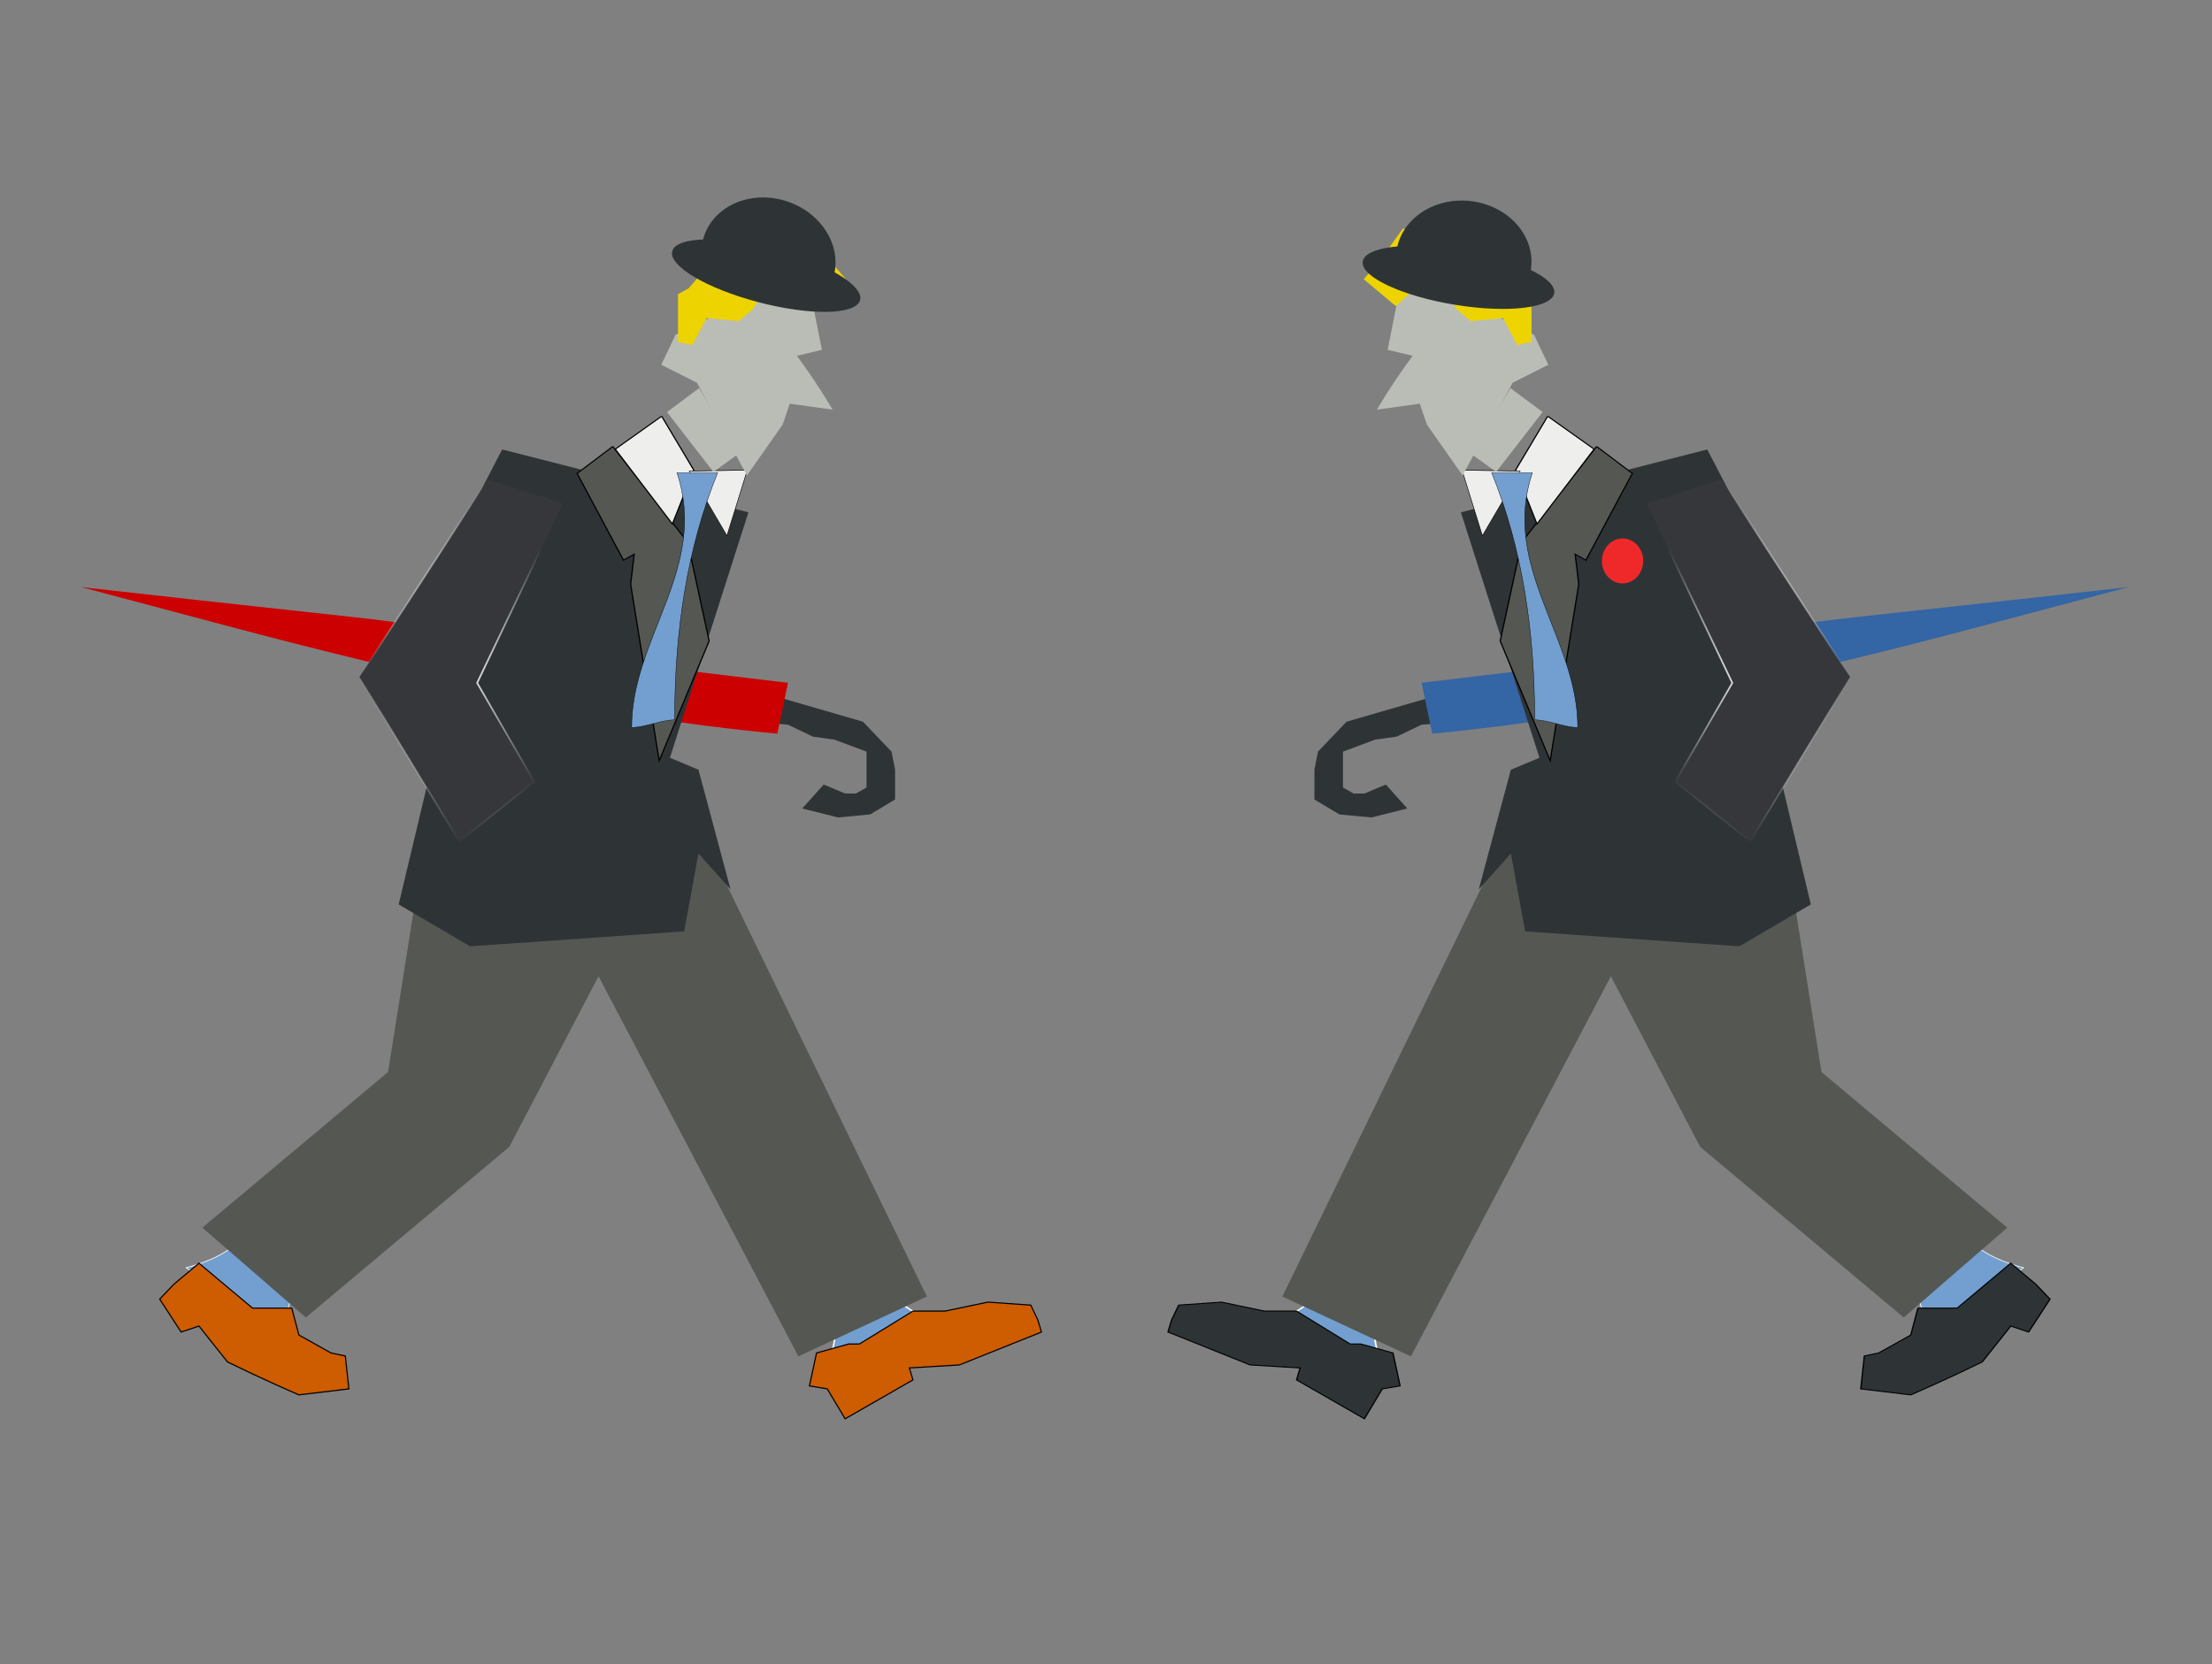<?xml version="1.0"?>
<svg
    xmlns:rdf="http://www.w3.org/1999/02/22-rdf-syntax-ns#"
    xmlns="http://www.w3.org/2000/svg"
    xmlns:cc="http://creativecommons.org/ns#"
    xmlns:xlink="http://www.w3.org/1999/xlink"
    xmlns:dc="http://purl.org/dc/elements/1.1/"
    xmlns:svg="http://www.w3.org/2000/svg"
    xmlns:inkscape="http://www.inkscape.org/namespaces/inkscape"
    xmlns:sodipodi="http://sodipodi.sourceforge.net/DTD/sodipodi-0.dtd"
    xmlns:ns1="http://sozi.baierouge.fr"
    id="svg2"
    viewBox="0 0 744.09 560"
    version="1.1"
  >
  <rect x="0" y="0" width="744.09" height="560" fill="#808080" stroke="none"/>
  <defs
      id="defs4"
    >
    <radialGradient
        id="radialGradient12344"
        gradientUnits="userSpaceOnUse"
        cy="239.51"
        cx="-878.57"
        gradientTransform="matrix(1 0 0 2.113 0 -266.63)"
        r="82.129"
      >
      <stop
          id="stop11973"
          stop-color="#fff"
          offset="0"
      />
      <stop
          id="stop11975"
          stop-color="#fff"
          stop-opacity="0"
          offset="1"
      />
    </radialGradient
    >
  </defs
  >
  <g
      id="layer1"
      transform="translate(0 -492.36)"
    >
    <g
        id="g12298"
        transform="matrix(.406 0 0 .407 438.12 553.82)"
      >
      <g
          id="g12146"
        >
        <g
            id="g12120"
            transform="matrix(1.269 0 0 1 -183.78 0)"
          >
          <path
              id="path12045"
              stroke-width="0"
              fill="#2e3436"
              d="m234.25 423.34-60.62 22.259-18.652 24.732-2.332 14.839v24.732l16.321 12.366 20.984 2.473 23.316-7.42-13.989-19.786-13.989 7.42h-6.995l-6.995-4.947v-29.679l20.984-9.893 13.989-2.473 16.321-9.893 23.316-2.473-11.658-22.259"
          />
          <path
              id="path12041"
              stroke-width="0"
              fill="#3465a4"
              d="m222.6 413.45 6.995 42.045c122.66-14.92 241.95-49.66 359.06-89.05l95.594-32.152c-23.312 3.325-46.627 6.623-69.947 9.893-35.741 5.012-71.492 9.958-107.25 14.839-36.958 5.045-73.548 12.469-109.68 21.727-36.133 9.258-72.605 17.203-109.48 22.791l-65.284 9.893"
          />
          <path
              id="rect12020"
              stroke-linejoin="round"
              d="m517.35 877.35c16.954-12.168 33.909-24.335 50.863-36.503 2.51 29.941 19.903 47.082 47.524 56.142-16.811 13.183-45.423 49.257-64.509 46.296-3.331-28.051-14.348-49.51-33.878-65.935z"
              stroke="#fff"
              stroke-linecap="round"
              stroke-width=".566"
              fill="#729fcf"
          />
          <path
              id="rect12017"
              stroke-linejoin="round"
              d="m166.62 889.76c24.373 10.827 31.158 14.986 55.531 25.813-24.771 11.804-38.47 29.39-24.293 61.535-24.373-1.748-48.747-4.859-73.12-32.482 34.489-22.666 39.326-34.807 41.883-54.866z"
              stroke="#fff"
              stroke-linecap="round"
              stroke-width="1.08"
              fill="#729fcf"
          />
          <g
              id="g12000"
              transform="matrix(.816 0 0 .866 1152.9 187.57)"
            >
            <path
                id="path11154"
                stroke-width="0"
                fill="#555753"
                d="m-1074.3 412.36-177.14 434.29 102.86 57.143 160-362.86 71.429 162.86 162.86 162.86 82.857-85.714l-148.65-148.58-22.86-171.43-231.44-48.57"
            />
            <path
                id="path11158"
                stroke-width="0"
                fill="#2e3436"
                d="m-1108.6 98.076 197.14-60 97.143 222.86-37.143 97.143 22.857 114.29-57.143 40-171.43-14.286-11.428-74.286-25.714 34.286 25.714-114.29 22.857-11.429-62.857-234.29"
            />
            <path
                id="path11944"
                stroke="#000"
                stroke-width="1px"
                fill="#555753"
                d="m-1e3 35.219 28.571 25.714-37.143 82.857-8.572-5.714 2.857 28.571-22.857 168.57-40-114.29 17.143-94.286 60-91.429"
            />
            <path
                id="path11948"
                stroke="#000"
                stroke-width="1px"
                fill="#eeeeec"
                d="m-1039.1 6.362 37.1 31.429l-45.714 71.429-17.143-51.429 25.714-51.429"
            />
            <path
                id="path11952"
                stroke-linejoin="round"
                d="m-554.29-7.638-88.414-143.24 168.26-4.949z"
                transform="matrix(.275 .019 -.056 .426 -939.4 134.19)"
                stroke="#000"
                stroke-linecap="round"
                stroke-width="1.455"
                fill="#eeeeec"
            />
            <path
                id="rect11954"
                stroke-linejoin="round"
                d="m-1084 60.173h32.639c-25.387 90.928 36.265 157.35 36.266 243.24-10.88 0-23.573-7.207-34.452-7.207 0.015-85.892-10.132-164.65-34.452-236.03z"
                stroke="#000"
                stroke-linecap="round"
                stroke-width=".316"
                fill="#729fcf"
            />
            <path
                id="path11957"
                stroke="url(#radialGradient12344)"
                stroke-width="1.4"
                fill="#35373b"
                d="m-960 89.505 60-22.857 102.86 188.57-80 157.14-60-57.143 45.714-94.286l-68.57-171.42"
            />
          </g
          >
          <path
              id="path12009"
              stroke="#000"
              stroke-width=".84px"
              fill="#2e3436"
              d="m140.99 932.82h-20.984l-27.979-7.42-27.979 2.473-4.663 12.366-2.332 9.893 53.626 27.206 32.642 2.473-2.332 9.893 44.3 32.152 11.658-24.732 11.658-2.473-4.663-27.206-20.984-7.42h-6.995l-34.973-27.206"
          />
          <path
              id="path12013"
              stroke="#000"
              stroke-width=".84px"
              fill="#2e3436"
              d="m546.68 930.35-4.663 22.259-20.984 14.839-9.326 2.473-2.332 27.206 32.642 4.947c10.199-5.601 20.305-11.373 30.31-17.313 5.47-3.248 10.911-6.545 16.321-9.893l18.652-29.679 11.658 4.947 13.989-27.206-9.326-12.366-16.321-17.313-34.973 37.098h-25.647"
          />
          <path
              id="path12023"
              stroke-width="0"
              fill="#babdb6"
              d="m282.05 165.38-32.642 76.67-23.316-42.045-4.663-17.313-27.979 4.947c5.092-10.889 10.536-21.614 16.321-32.152 2.279-4.152 4.611-8.274 6.995-12.366l-16.321-4.946 9.326-59.358 25.647-17.313 16.321 27.206 20.984 22.259 23.316 14.839 9.326 24.732-23.316 14.839"
          />
          <path
              id="path12027"
              stroke-width="0"
              fill="#babdb6"
              d="m280.65 169.83-25.647 54.411 16.321 14.839 30.31-49.465-20.984-19.786"
          />
          <path
              id="path12031"
              stroke-width="0"
              fill="#edd400"
              d="m205.81 102.07-20.984-22.259 11.658-17.313 13.989-24.732 25.647 12.366 9.326 9.893h23.316l18.653 27.206 6.995 4.947v39.572l-9.326 2.473-9.326-22.259-20.984 2.473-9.326-9.893-6.995-14.839-11.658-12.366-20.984 24.732"
          />
          <g
              id="g12097"
              stroke-width="0"
              fill="#2e3436"
              transform="matrix(.903 .391 -.282 .941 514.43 246.4)"
            >
            <path
                id="path12070"
                transform="matrix(.686 -.001 .02 -.763 338.53 28.32)"
                d="m-885.71 122.36c0 35.504-30.061 64.286-67.143 64.286s-67.143-28.782-67.143-64.286c0-9.35 2.13-18.587 6.242-27.067"
            />
            <path
                id="path12072"
                transform="matrix(.701 -.144 .128 .623 90.942 -318.92)"
                d="m-534.29 288.08c0 19.724-41.574 35.714-92.857 35.714-51.284 0-92.857-15.99-92.857-35.714s41.574-35.714 92.857-35.714c51.284 0 92.857 15.99 92.857 35.714z"
            />
          </g
          >
        </g
        >
        <path
            id="path12144"
            stroke-width="0"
            transform="matrix(.545 0 0 .542 724.6 240.95)"
            fill="#ef2929"
            d="m-811.43 132.36c0 18.935-14.071 34.286-31.429 34.286s-31.429-15.35-31.429-34.286c0-18.935 14.071-34.286 31.429-34.286s31.429 15.35 31.429 34.286z"
        />
      </g
      >
      <g
          id="g12276"
        >
        <path
            id="path12174"
            stroke-width="0"
            fill="#2e3436"
            d="m-441.02 423.34 76.903 22.259 23.662 24.732 2.958 14.839v24.732l-20.705 12.366-26.62 2.473-29.578-7.42 17.747-19.786 17.747 7.42h8.873l8.873-4.947v-29.679l-26.62-9.893-17.747-2.473-20.705-9.893-29.578-2.473 14.789-22.259"
        />
        <path
            id="path12176"
            stroke-width="0"
            fill="#c00"
            d="m-426.23 413.45-8.873 42.045c-154.23-14.513-305.76-49.336-455.5-89.036l-121.27-32.152c29.575 3.326 59.153 6.623 88.734 9.893 45.346 5.012 90.699 9.959 136.06 14.839 46.681 5.023 93.07 12.443 139.09 21.724 46.024 9.28 92.319 17.226 138.94 22.795l82.818 9.893"
        />
        <path
            id="path12178"
            stroke-linejoin="round"
            d="m-800.16 877.35l-64.524-36.503c-3.184 29.941-25.249 47.082-60.288 56.142 21.327 13.183 57.624 49.257 81.836 46.296 4.225-28.051 18.202-49.51 42.977-65.935z"
            stroke="#fff"
            stroke-linecap="round"
            stroke-width=".637"
            fill="#729fcf"
        />
        <path
            id="path12180"
            stroke-linejoin="round"
            d="m-355.22 889.76c-30.92 10.827-39.526 14.986-70.446 25.813 31.424 11.804 48.803 29.39 30.818 61.535 30.92-1.748 61.84-4.859 92.76-32.482-43.752-22.666-49.888-34.807-53.132-54.866z"
            stroke="#fff"
            stroke-linecap="round"
            stroke-width="1.217"
            fill="#729fcf"
        />
        <g
            id="g12182"
            transform="matrix(-1.035 0 0 .866 -1606.4 187.57)"
          >
          <path
              id="path12184"
              stroke-width="0"
              fill="#555753"
              d="m-1074.3 412.36-177.14 434.29 102.86 57.143 160-362.86 71.429 162.86 162.86 162.86 82.857-85.714l-148.65-148.58-22.86-171.43-231.44-48.57"
          />
          <path
              id="path12186"
              stroke-width="0"
              fill="#2e3436"
              d="m-1108.6 98.076 197.14-60 97.143 222.86-37.143 97.143 22.857 114.29-57.143 40-171.43-14.286-11.428-74.286-25.714 34.286 25.714-114.29 22.857-11.429-62.857-234.29"
          />
          <path
              id="path12188"
              stroke="#000"
              stroke-width="1px"
              fill="#555753"
              d="m-1e3 35.219 28.571 25.714-37.143 82.857-8.572-5.714 2.857 28.571-22.857 168.57-40-114.29 17.143-94.286 60-91.429"
          />
          <path
              id="path12190"
              stroke="#000"
              stroke-width="1px"
              fill="#eeeeec"
              d="m-1039.1 6.362 37.1 31.429l-45.714 71.429-17.143-51.429 25.714-51.429"
          />
          <path
              id="path12192"
              stroke-linejoin="round"
              d="m-554.29-7.638-88.414-143.24 168.26-4.949z"
              transform="matrix(.275 .019 -.056 .426 -939.4 134.19)"
              stroke="#000"
              stroke-linecap="round"
              stroke-width="1.455"
              fill="#eeeeec"
          />
          <path
              id="path12194"
              stroke-linejoin="round"
              d="m-1084 60.173h32.639c-25.387 90.928 36.265 157.35 36.266 243.24-10.88 0-23.573-7.207-34.452-7.207 0.015-85.892-10.132-164.65-34.452-236.03z"
              stroke="#000"
              stroke-linecap="round"
              stroke-width=".316"
              fill="#729fcf"
          />
          <path
              id="path12196"
              stroke="url(#radialGradient12344)"
              stroke-width="1.4"
              fill="#35373b"
              d="m-960 89.505 60-22.857 102.86 188.57-80 157.14-60-57.143 45.714-94.286l-68.57-171.42"
          />
        </g
        >
        <path
            id="path12198"
            stroke="#000"
            stroke-width=".947px"
            fill="#ce5c00"
            d="m-322.71 932.82h26.62l35.494-7.42 35.494 2.473 5.916 12.366 2.958 9.893-68.029 27.206-41.409 2.473 2.958 9.893-56.198 32.152-14.789-24.732-14.789-2.473 5.915-27.206 26.62-7.42h8.873l44.367-27.206"
        />
        <path
            id="path12200"
            stroke="#000"
            stroke-width=".947px"
            fill="#ce5c00"
            d="m-837.37 930.35 5.916 22.259 26.62 14.839 11.831 2.473 2.958 27.206-41.409 4.947c-12.901-5.582-25.72-11.354-38.451-17.313-6.928-3.242-13.83-6.54-20.705-9.893l-23.662-29.679-14.789 4.947-17.747-27.206 11.831-12.366 20.705-17.313 44.367 37.098h32.536"
        />
        <path
            id="path12202"
            stroke-width="0"
            fill="#babdb6"
            d="m-501.66 165.38 41.409 76.67 29.578-42.045 5.916-17.313 35.494 4.947c-6.513-10.961-13.42-21.688-20.705-32.152-2.899-4.164-5.857-8.287-8.873-12.366l20.705-4.946-11.831-59.358-32.536-17.313-20.705 27.206-26.62 22.259-29.578 14.839-11.831 24.732 29.578 14.839"
        />
        <path
            id="path12204"
            stroke-width="0"
            fill="#babdb6"
            d="m-499.88 169.83 32.536 54.411-20.705 14.839-38.451-49.465 26.62-19.786"
        />
        <path
            id="path12206"
            stroke-width="0"
            fill="#edd400"
            d="m-404.94 102.07 26.62-22.259-14.789-17.313-17.747-24.732-32.536 12.366-11.831 9.893h-29.578l-23.662 27.206-8.873 4.947v39.572l11.831 2.473 11.831-22.259 26.62 2.473 11.831-9.893 8.873-14.839 14.789-12.366 26.62 24.732"
        />
        <g
            id="g12208"
            stroke-width="0"
            fill="#2e3436"
            transform="matrix(-1.206 -.108 -.055 1.005 -823.04 92.559)"
          >
          <path
              id="path12210"
              transform="matrix(.686 -.001 .02 -.763 338.53 28.32)"
              d="m-885.71 122.36c0 35.504-30.061 64.286-67.143 64.286s-67.143-28.782-67.143-64.286c0-9.35 2.13-18.587 6.242-27.067"
          />
          <path
              id="path12212"
              transform="matrix(.701 -.144 .128 .623 90.942 -318.92)"
              d="m-534.29 288.08c0 19.724-41.574 35.714-92.857 35.714-51.284 0-92.857-15.99-92.857-35.714s41.574-35.714 92.857-35.714c51.284 0 92.857 15.99 92.857 35.714z"
          />
        </g
        >
      </g
      >
    </g
    >
  </g
  >
</svg
>
